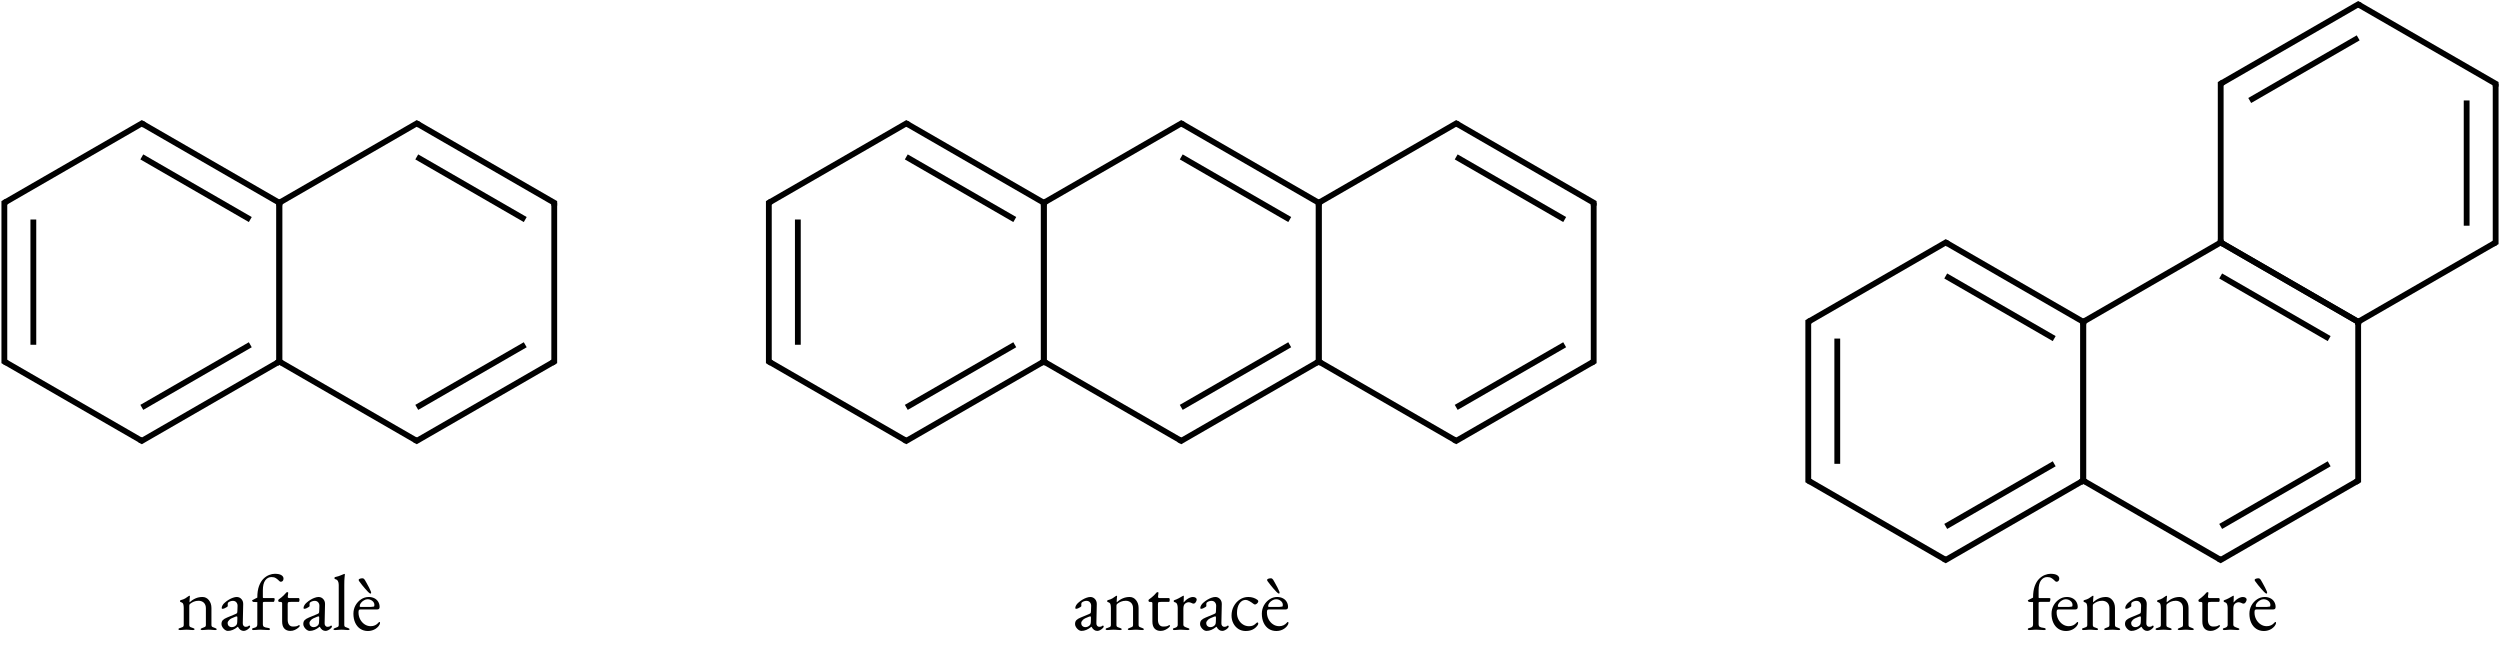<?xml version="1.0" encoding="UTF-8" standalone="no"?>
<svg
   width="858.88pt"
   height="226.74pt"
   viewBox="0 0 858.88 226.74"
   version="1.2"
   id="svg247"
   sodipodi:docname="policiclicos-ca.svg"
   inkscape:version="1.1 (c4e8f9e, 2021-05-24)"
   xmlns:inkscape="http://www.inkscape.org/namespaces/inkscape"
   xmlns:sodipodi="http://sodipodi.sourceforge.net/DTD/sodipodi-0.dtd"
   xmlns:xlink="http://www.w3.org/1999/xlink"
   xmlns="http://www.w3.org/2000/svg"
   xmlns:svg="http://www.w3.org/2000/svg">
  <sodipodi:namedview
     id="namedview249"
     pagecolor="#ffffff"
     bordercolor="#666666"
     borderopacity="1.0"
     inkscape:pageshadow="2"
     inkscape:pageopacity="0.0"
     inkscape:pagecheckerboard="0"
     inkscape:document-units="pt"
     showgrid="false"
     inkscape:zoom="0.23227925"
     inkscape:cx="570.43409"
     inkscape:cy="150.6807"
     inkscape:window-width="781"
     inkscape:window-height="480"
     inkscape:window-x="0"
     inkscape:window-y="25"
     inkscape:window-maximized="0"
     inkscape:current-layer="svg247" />
  <defs
     id="defs50">
    <g
       id="g39">
      <symbol
         overflow="visible"
         id="glyph0-0">
        <path
           style="stroke:none;"
           d="M 1.359 0 L 1.359 -12.891 L 12.266 -12.891 L 12.266 0 Z M 2.719 -1.359 L 10.906 -1.359 L 10.906 -11.531 L 2.719 -11.531 Z M 2.719 -1.359 "
           id="path9" />
      </symbol>
      <symbol
         overflow="visible"
         id="glyph0-1">
        <path
           style="stroke:none;"
           d="M 1.203 0.078 C 1.035 0.078 0.898 0.055 0.797 0.016 C 0.703 -0.023 0.656 -0.102 0.656 -0.219 C 0.656 -0.363 0.707 -0.457 0.812 -0.5 C 0.926 -0.551 1.082 -0.602 1.281 -0.656 C 1.551 -0.727 1.812 -0.828 2.062 -0.953 C 2.32 -1.078 2.453 -1.32 2.453 -1.688 L 2.453 -7.547 C 2.453 -8.035 2.398 -8.453 2.297 -8.797 C 2.203 -9.148 1.914 -9.391 1.438 -9.516 C 1.375 -9.547 1.312 -9.582 1.25 -9.625 C 1.195 -9.676 1.172 -9.758 1.172 -9.875 C 1.172 -10.07 1.254 -10.18 1.422 -10.203 C 2.055 -10.359 2.57 -10.555 2.969 -10.797 C 3.375 -11.035 3.766 -11.301 4.141 -11.594 C 4.191 -11.625 4.238 -11.648 4.281 -11.672 C 4.332 -11.703 4.383 -11.719 4.438 -11.719 C 4.477 -11.719 4.508 -11.695 4.531 -11.656 C 4.562 -11.625 4.578 -11.582 4.578 -11.531 C 4.578 -11.406 4.551 -11.145 4.5 -10.75 C 4.457 -10.363 4.438 -10.039 4.438 -9.781 C 4.438 -9.707 4.441 -9.641 4.453 -9.578 C 4.461 -9.516 4.477 -9.477 4.5 -9.469 C 5.133 -10.062 5.812 -10.508 6.531 -10.812 C 7.25 -11.125 8.035 -11.281 8.891 -11.281 C 9.773 -11.281 10.508 -10.914 11.094 -10.188 C 11.676 -9.469 11.969 -8.57 11.969 -7.5 L 11.969 -1.688 C 11.969 -1.32 12.094 -1.082 12.344 -0.969 C 12.602 -0.852 12.867 -0.75 13.141 -0.656 C 13.285 -0.602 13.426 -0.539 13.562 -0.469 C 13.695 -0.406 13.766 -0.301 13.766 -0.156 C 13.766 -0.051 13.703 0.008 13.578 0.031 C 13.453 0.062 13.332 0.078 13.219 0.078 C 12.852 0.078 12.57 0.062 12.375 0.031 C 12.176 0.008 11.984 -0.004 11.797 -0.016 C 11.617 -0.035 11.367 -0.047 11.047 -0.047 C 10.734 -0.047 10.477 -0.035 10.281 -0.016 C 10.082 -0.004 9.879 0.008 9.672 0.031 C 9.461 0.062 9.176 0.078 8.812 0.078 C 8.719 0.078 8.602 0.062 8.469 0.031 C 8.332 0.008 8.266 -0.051 8.266 -0.156 C 8.266 -0.301 8.332 -0.406 8.469 -0.469 C 8.602 -0.539 8.742 -0.602 8.891 -0.656 C 9.16 -0.75 9.422 -0.852 9.672 -0.969 C 9.93 -1.082 10.062 -1.32 10.062 -1.688 L 10.062 -7.422 C 10.062 -8.211 9.836 -8.832 9.391 -9.281 C 8.941 -9.727 8.348 -9.961 7.609 -9.984 C 6.953 -9.984 6.379 -9.879 5.891 -9.672 C 5.398 -9.461 4.961 -9.203 4.578 -8.891 C 4.504 -8.816 4.445 -8.719 4.406 -8.594 C 4.375 -8.477 4.359 -8.367 4.359 -8.266 L 4.359 -1.688 C 4.359 -1.32 4.484 -1.078 4.734 -0.953 C 4.992 -0.828 5.258 -0.727 5.531 -0.656 C 5.945 -0.539 6.156 -0.395 6.156 -0.219 C 6.156 -0.102 6.109 -0.023 6.016 0.016 C 5.93 0.055 5.797 0.078 5.609 0.078 C 5.254 0.078 4.969 0.062 4.75 0.031 C 4.539 0.008 4.348 -0.004 4.172 -0.016 C 3.992 -0.035 3.738 -0.047 3.406 -0.047 C 3.094 -0.047 2.844 -0.035 2.656 -0.016 C 2.469 -0.004 2.27 0.008 2.062 0.031 C 1.852 0.062 1.566 0.078 1.203 0.078 Z M 1.203 0.078 "
           id="path12" />
      </symbol>
      <symbol
         overflow="visible"
         id="glyph0-2">
        <path
           style="stroke:none;"
           d="M 3.188 0.375 C 2.863 0.375 2.531 0.25 2.188 0 C 1.852 -0.25 1.57 -0.555 1.344 -0.922 C 1.125 -1.285 1.016 -1.633 1.016 -1.969 C 1.016 -2.539 1.164 -2.988 1.469 -3.312 C 1.781 -3.645 2.27 -3.945 2.938 -4.219 L 5.719 -5.375 C 6.082 -5.52 6.297 -5.645 6.359 -5.75 C 6.43 -5.863 6.473 -6.102 6.484 -6.469 L 6.547 -8.203 C 6.566 -8.68 6.43 -9.094 6.141 -9.438 C 5.859 -9.781 5.457 -9.953 4.938 -9.953 C 4.664 -9.953 4.391 -9.906 4.109 -9.812 C 3.836 -9.719 3.613 -9.602 3.438 -9.469 C 3.32 -9.395 3.242 -9.285 3.203 -9.141 C 3.172 -8.992 3.156 -8.836 3.156 -8.672 C 3.156 -8.598 3.16 -8.516 3.172 -8.422 C 3.18 -8.328 3.188 -8.242 3.188 -8.172 C 3.188 -8.086 3.07 -7.969 2.844 -7.812 C 2.625 -7.656 2.367 -7.516 2.078 -7.391 C 1.797 -7.273 1.566 -7.219 1.391 -7.219 C 1.297 -7.219 1.223 -7.238 1.172 -7.281 C 1.117 -7.332 1.094 -7.395 1.094 -7.469 C 1.094 -7.758 1.188 -8.07 1.375 -8.406 C 1.562 -8.75 1.832 -9.066 2.188 -9.359 C 2.602 -9.734 3.055 -10.066 3.547 -10.359 C 4.035 -10.648 4.516 -10.875 4.984 -11.031 C 5.461 -11.195 5.883 -11.281 6.25 -11.281 C 6.895 -11.281 7.43 -11.047 7.859 -10.578 C 8.285 -10.117 8.492 -9.547 8.484 -8.859 L 8.344 -2.312 C 8.32 -1.938 8.406 -1.629 8.594 -1.391 C 8.789 -1.148 9.035 -1.031 9.328 -1.031 C 9.773 -1.031 10.109 -1.133 10.328 -1.344 C 10.422 -1.426 10.492 -1.469 10.547 -1.469 C 10.641 -1.469 10.711 -1.441 10.766 -1.391 C 10.828 -1.336 10.859 -1.266 10.859 -1.172 C 10.859 -0.973 10.754 -0.773 10.547 -0.578 C 10.254 -0.285 9.941 -0.055 9.609 0.109 C 9.273 0.285 8.961 0.375 8.672 0.375 C 7.836 0.375 7.176 -0.094 6.688 -1.031 L 6.594 -1.031 C 6 -0.539 5.426 -0.188 4.875 0.031 C 4.332 0.258 3.77 0.375 3.188 0.375 Z M 4.469 -0.922 C 4.832 -0.922 5.141 -0.977 5.391 -1.094 C 5.648 -1.219 5.879 -1.379 6.078 -1.578 C 6.172 -1.672 6.25 -1.797 6.312 -1.953 C 6.375 -2.109 6.414 -2.359 6.438 -2.703 L 6.484 -4.031 C 6.504 -4.227 6.492 -4.375 6.453 -4.469 C 6.422 -4.562 6.352 -4.609 6.25 -4.609 C 6.207 -4.609 6.141 -4.598 6.047 -4.578 C 5.961 -4.555 5.848 -4.52 5.703 -4.469 C 4.734 -4.125 4.062 -3.766 3.688 -3.391 C 3.32 -3.016 3.141 -2.676 3.141 -2.375 C 3.141 -1.895 3.281 -1.531 3.562 -1.281 C 3.844 -1.039 4.145 -0.922 4.469 -0.922 Z M 4.469 -0.922 "
           id="path15" />
      </symbol>
      <symbol
         overflow="visible"
         id="glyph0-3">
        <path
           style="stroke:none;"
           d="M 1.203 0.078 C 1.016 0.078 0.875 0.055 0.781 0.016 C 0.695 -0.023 0.656 -0.102 0.656 -0.219 C 0.656 -0.363 0.711 -0.461 0.828 -0.516 C 0.953 -0.566 1.102 -0.613 1.281 -0.656 C 1.695 -0.75 1.992 -0.879 2.172 -1.047 C 2.359 -1.223 2.453 -1.492 2.453 -1.859 L 2.453 -9.547 C 2.273 -9.547 2.066 -9.547 1.828 -9.547 C 1.586 -9.555 1.32 -9.57 1.031 -9.594 C 0.977 -9.613 0.898 -9.676 0.797 -9.781 C 0.703 -9.895 0.656 -10 0.656 -10.094 C 0.656 -10.125 0.68 -10.148 0.734 -10.172 C 0.785 -10.203 0.82 -10.227 0.844 -10.25 C 1.176 -10.414 1.457 -10.562 1.688 -10.688 C 1.926 -10.812 2.18 -10.938 2.453 -11.062 C 2.453 -12.645 2.645 -13.961 3.031 -15.016 C 3.426 -16.078 3.93 -16.914 4.547 -17.531 C 5.172 -18.145 5.828 -18.582 6.516 -18.844 C 7.203 -19.113 7.848 -19.25 8.453 -19.25 C 9.473 -19.25 10.227 -19.094 10.719 -18.781 C 11.207 -18.477 11.453 -18.086 11.453 -17.609 C 11.453 -17.242 11.359 -16.969 11.172 -16.781 C 10.992 -16.602 10.781 -16.516 10.531 -16.516 C 10.363 -16.516 10.211 -16.578 10.078 -16.703 C 9.941 -16.836 9.781 -16.988 9.594 -17.156 C 9.363 -17.383 9.07 -17.602 8.719 -17.812 C 8.375 -18.02 7.906 -18.125 7.312 -18.125 C 6.457 -18.125 5.75 -17.75 5.188 -17 C 4.633 -16.258 4.359 -15.117 4.359 -13.578 L 4.359 -11.172 C 4.359 -11.066 4.391 -10.992 4.453 -10.953 C 4.516 -10.922 4.582 -10.906 4.656 -10.906 L 8.078 -10.906 C 8.16 -10.906 8.238 -10.879 8.312 -10.828 C 8.383 -10.773 8.422 -10.703 8.422 -10.609 C 8.422 -10.484 8.406 -10.348 8.375 -10.203 C 8.352 -10.055 8.316 -9.926 8.266 -9.812 C 8.203 -9.664 8.117 -9.594 8.016 -9.594 L 4.875 -9.594 C 4.656 -9.594 4.516 -9.562 4.453 -9.5 C 4.391 -9.438 4.359 -9.352 4.359 -9.25 L 4.359 -1.859 C 4.359 -1.492 4.477 -1.223 4.719 -1.047 C 4.957 -0.879 5.438 -0.75 6.156 -0.656 C 6.582 -0.602 6.797 -0.457 6.797 -0.219 C 6.797 -0.102 6.75 -0.023 6.656 0.016 C 6.562 0.055 6.426 0.078 6.25 0.078 C 5.695 0.078 5.211 0.055 4.797 0.016 C 4.379 -0.023 3.938 -0.047 3.469 -0.047 C 3.156 -0.047 2.898 -0.035 2.703 -0.016 C 2.504 -0.004 2.297 0.008 2.078 0.031 C 1.859 0.062 1.566 0.078 1.203 0.078 Z M 1.203 0.078 "
           id="path18" />
      </symbol>
      <symbol
         overflow="visible"
         id="glyph0-4">
        <path
           style="stroke:none;"
           d="M 5.156 0.375 C 4.258 0.375 3.562 0.102 3.062 -0.438 C 2.562 -0.977 2.312 -1.785 2.312 -2.859 L 2.312 -9.188 C 2.312 -9.332 2.254 -9.438 2.141 -9.5 C 2.035 -9.562 1.801 -9.594 1.438 -9.594 L 1.281 -9.594 C 1.188 -9.594 1.109 -9.648 1.047 -9.766 C 0.984 -9.891 0.953 -10.016 0.953 -10.141 C 0.953 -10.18 0.977 -10.238 1.031 -10.312 C 1.094 -10.383 1.129 -10.426 1.141 -10.438 C 1.504 -10.695 1.836 -10.953 2.141 -11.203 C 2.441 -11.461 2.711 -11.711 2.953 -11.953 C 3.203 -12.203 3.41 -12.426 3.578 -12.625 C 3.66 -12.719 3.734 -12.797 3.797 -12.859 C 3.867 -12.922 3.945 -12.953 4.031 -12.953 C 4.125 -12.953 4.211 -12.93 4.297 -12.891 C 4.379 -12.859 4.41 -12.781 4.391 -12.656 L 4.25 -11.422 C 4.227 -11.223 4.27 -11.086 4.375 -11.016 C 4.488 -10.941 4.664 -10.906 4.906 -10.906 L 8.016 -10.906 C 8.086 -10.906 8.148 -10.844 8.203 -10.719 C 8.254 -10.602 8.281 -10.469 8.281 -10.312 C 8.281 -10.145 8.254 -9.984 8.203 -9.828 C 8.148 -9.672 8.086 -9.594 8.016 -9.594 L 5.312 -9.594 C 4.863 -9.594 4.566 -9.555 4.422 -9.484 C 4.285 -9.41 4.219 -9.191 4.219 -8.828 L 4.219 -3.469 C 4.219 -2.738 4.375 -2.164 4.688 -1.75 C 5 -1.332 5.445 -1.125 6.031 -1.125 C 6.551 -1.125 6.957 -1.16 7.25 -1.234 C 7.539 -1.316 7.805 -1.441 8.047 -1.609 C 8.078 -1.641 8.113 -1.656 8.156 -1.656 C 8.227 -1.656 8.273 -1.613 8.297 -1.531 C 8.328 -1.457 8.344 -1.375 8.344 -1.281 C 8.344 -1.188 8.191 -1.004 7.891 -0.734 C 7.586 -0.461 7.195 -0.211 6.719 0.016 C 6.238 0.254 5.719 0.375 5.156 0.375 Z M 5.156 0.375 "
           id="path21" />
      </symbol>
      <symbol
         overflow="visible"
         id="glyph0-5">
        <path
           style="stroke:none;"
           d="M 1.062 0.078 C 0.969 0.078 0.852 0.062 0.719 0.031 C 0.582 0.008 0.516 -0.051 0.516 -0.156 C 0.516 -0.301 0.582 -0.406 0.719 -0.469 C 0.852 -0.539 0.992 -0.602 1.141 -0.656 C 1.41 -0.75 1.672 -0.852 1.922 -0.969 C 2.18 -1.082 2.312 -1.32 2.312 -1.688 L 2.312 -15.438 C 2.312 -15.957 2.219 -16.395 2.031 -16.75 C 1.844 -17.102 1.52 -17.328 1.062 -17.422 C 0.914 -17.461 0.844 -17.582 0.844 -17.781 C 0.844 -17.957 0.906 -18.066 1.031 -18.109 C 1.508 -18.211 1.922 -18.32 2.266 -18.438 C 2.609 -18.562 2.93 -18.688 3.234 -18.812 C 3.535 -18.938 3.828 -19.055 4.109 -19.172 C 4.18 -19.203 4.238 -19.219 4.281 -19.219 C 4.312 -19.219 4.344 -19.191 4.375 -19.141 C 4.406 -19.098 4.422 -19.062 4.422 -19.031 C 4.422 -18.863 4.383 -18.508 4.312 -17.969 C 4.25 -17.438 4.219 -16.555 4.219 -15.328 L 4.219 -1.688 C 4.219 -1.32 4.344 -1.082 4.594 -0.969 C 4.852 -0.852 5.125 -0.75 5.406 -0.656 C 5.539 -0.602 5.676 -0.539 5.812 -0.469 C 5.957 -0.406 6.031 -0.301 6.031 -0.156 C 6.031 -0.051 5.957 0.008 5.812 0.031 C 5.676 0.062 5.566 0.078 5.484 0.078 C 5.141 0.078 4.859 0.062 4.641 0.031 C 4.43 0.008 4.234 -0.004 4.047 -0.016 C 3.859 -0.035 3.598 -0.047 3.266 -0.047 C 2.961 -0.047 2.707 -0.035 2.5 -0.016 C 2.301 -0.004 2.102 0.008 1.906 0.031 C 1.707 0.062 1.426 0.078 1.062 0.078 Z M 1.062 0.078 "
           id="path24" />
      </symbol>
      <symbol
         overflow="visible"
         id="glyph0-6">
        <path
           style="stroke:none;"
           d="M 5.812 0.406 C 4.812 0.406 3.938 0.16 3.188 -0.328 C 2.445 -0.816 1.863 -1.508 1.438 -2.406 C 1.02 -3.312 0.812 -4.352 0.812 -5.531 C 0.812 -6.582 1.051 -7.539 1.531 -8.406 C 2.02 -9.27 2.66 -9.961 3.453 -10.484 C 4.254 -11.016 5.129 -11.281 6.078 -11.281 C 6.805 -11.281 7.453 -11.133 8.016 -10.844 C 8.578 -10.562 9.016 -10.16 9.328 -9.641 C 9.648 -9.117 9.812 -8.523 9.812 -7.859 C 9.812 -7.285 9.539 -7 9 -7 L 3.25 -7 C 2.988 -7 2.805 -6.93 2.703 -6.797 C 2.609 -6.66 2.562 -6.395 2.562 -6 C 2.562 -5.125 2.75 -4.328 3.125 -3.609 C 3.508 -2.891 4.02 -2.316 4.656 -1.891 C 5.289 -1.461 5.992 -1.25 6.766 -1.25 C 7.305 -1.25 7.801 -1.352 8.25 -1.562 C 8.695 -1.77 9.094 -2.078 9.438 -2.484 C 9.508 -2.578 9.562 -2.633 9.594 -2.656 C 9.633 -2.688 9.68 -2.703 9.734 -2.703 C 9.879 -2.703 9.953 -2.609 9.953 -2.422 C 9.953 -2.078 9.789 -1.695 9.469 -1.281 C 9.188 -0.938 8.852 -0.633 8.469 -0.375 C 8.094 -0.125 7.676 0.066 7.219 0.203 C 6.77 0.336 6.301 0.406 5.812 0.406 Z M 3.297 -7.859 L 5.781 -7.859 C 6.219 -7.859 6.586 -7.863 6.891 -7.875 C 7.203 -7.895 7.504 -7.93 7.797 -7.984 C 7.891 -8.004 7.945 -8.062 7.969 -8.156 C 8 -8.258 8.016 -8.406 8.016 -8.594 C 8.016 -9.113 7.781 -9.562 7.312 -9.938 C 6.852 -10.312 6.305 -10.5 5.672 -10.5 C 5.254 -10.5 4.836 -10.375 4.422 -10.125 C 4.004 -9.883 3.656 -9.582 3.375 -9.219 C 3.102 -8.852 2.969 -8.488 2.969 -8.125 C 2.969 -7.945 3.078 -7.859 3.297 -7.859 Z M 6.688 -12.453 C 6.832 -12.453 6.906 -12.535 6.906 -12.703 C 6.906 -12.754 6.895 -12.82 6.875 -12.906 C 6.863 -12.988 6.836 -13.086 6.797 -13.203 C 6.672 -13.547 6.469 -13.984 6.188 -14.516 C 5.906 -15.055 5.625 -15.578 5.344 -16.078 C 5.062 -16.586 4.848 -16.961 4.703 -17.203 C 4.609 -17.348 4.492 -17.469 4.359 -17.562 C 4.223 -17.656 4.094 -17.703 3.969 -17.703 C 3.613 -17.703 3.301 -17.656 3.031 -17.562 C 2.758 -17.469 2.625 -17.32 2.625 -17.125 C 2.625 -17.008 2.645 -16.914 2.688 -16.844 C 2.738 -16.77 2.812 -16.672 2.906 -16.547 C 3.125 -16.242 3.414 -15.859 3.781 -15.391 C 4.156 -14.93 4.531 -14.484 4.906 -14.047 C 5.289 -13.609 5.602 -13.27 5.844 -13.031 C 6.227 -12.645 6.508 -12.453 6.688 -12.453 Z M 6.688 -12.453 "
           id="path27" />
      </symbol>
      <symbol
         overflow="visible"
         id="glyph0-7">
        <path
           style="stroke:none;"
           d="M 1.344 0.078 C 1.156 0.078 1.016 0.055 0.922 0.016 C 0.836 -0.023 0.797 -0.102 0.797 -0.219 C 0.797 -0.363 0.848 -0.457 0.953 -0.5 C 1.066 -0.551 1.223 -0.602 1.422 -0.656 C 1.766 -0.75 2.02 -0.879 2.188 -1.047 C 2.363 -1.223 2.453 -1.438 2.453 -1.688 L 2.453 -7.547 C 2.453 -8.035 2.379 -8.461 2.234 -8.828 C 2.086 -9.191 1.789 -9.422 1.344 -9.516 C 1.27 -9.535 1.203 -9.582 1.141 -9.656 C 1.086 -9.727 1.062 -9.801 1.062 -9.875 C 1.062 -10.051 1.145 -10.16 1.312 -10.203 C 1.781 -10.348 2.273 -10.562 2.797 -10.844 C 3.316 -11.125 3.723 -11.352 4.016 -11.531 C 4.117 -11.602 4.203 -11.648 4.266 -11.672 C 4.328 -11.703 4.379 -11.719 4.422 -11.719 C 4.504 -11.719 4.547 -11.656 4.547 -11.531 C 4.547 -11.477 4.539 -11.344 4.531 -11.125 C 4.531 -10.906 4.523 -10.648 4.516 -10.359 C 4.504 -10.066 4.488 -9.773 4.469 -9.484 C 4.469 -9.453 4.488 -9.438 4.531 -9.438 C 4.82 -9.801 5.145 -10.117 5.5 -10.391 C 5.852 -10.66 6.211 -10.875 6.578 -11.031 C 6.953 -11.195 7.312 -11.281 7.656 -11.281 C 8.039 -11.281 8.352 -11.195 8.594 -11.031 C 8.844 -10.875 8.969 -10.672 8.969 -10.422 C 8.969 -10.234 8.914 -10.031 8.812 -9.812 C 8.719 -9.594 8.586 -9.398 8.422 -9.234 C 8.254 -9.078 8.082 -9 7.906 -9 C 7.801 -9 7.68 -9.02 7.547 -9.062 C 7.422 -9.113 7.285 -9.176 7.141 -9.25 C 6.992 -9.301 6.848 -9.352 6.703 -9.406 C 6.555 -9.457 6.41 -9.484 6.266 -9.484 C 5.828 -9.484 5.406 -9.328 5 -9.016 C 4.594 -8.711 4.391 -8.109 4.391 -7.203 L 4.391 -1.688 C 4.391 -1.457 4.516 -1.266 4.766 -1.109 C 5.023 -0.953 5.379 -0.801 5.828 -0.656 C 6.035 -0.602 6.191 -0.547 6.297 -0.484 C 6.41 -0.43 6.469 -0.344 6.469 -0.219 C 6.469 -0.02 6.285 0.078 5.922 0.078 C 5.367 0.078 4.953 0.055 4.672 0.016 C 4.391 -0.023 4.016 -0.047 3.547 -0.047 C 3.234 -0.047 2.984 -0.035 2.797 -0.016 C 2.609 -0.004 2.406 0.008 2.188 0.031 C 1.977 0.062 1.695 0.078 1.344 0.078 Z M 1.344 0.078 "
           id="path30" />
      </symbol>
      <symbol
         overflow="visible"
         id="glyph0-8">
        <path
           style="stroke:none;"
           d="M 5.812 0.406 C 4.895 0.406 4.066 0.176 3.328 -0.281 C 2.598 -0.75 2.02 -1.383 1.594 -2.188 C 1.164 -3 0.953 -3.906 0.953 -4.906 C 0.953 -6.094 1.211 -7.164 1.734 -8.125 C 2.254 -9.082 2.945 -9.848 3.812 -10.422 C 4.688 -10.992 5.648 -11.281 6.703 -11.281 C 7.891 -11.281 8.926 -10.961 9.812 -10.328 C 10.031 -10.172 10.141 -10 10.141 -9.812 C 10.141 -9.664 10.078 -9.5 9.953 -9.312 C 9.828 -9.133 9.672 -8.988 9.484 -8.875 C 9.305 -8.758 9.133 -8.703 8.969 -8.703 C 8.875 -8.703 8.781 -8.734 8.688 -8.797 C 8.602 -8.859 8.504 -8.926 8.391 -9 C 7.992 -9.312 7.551 -9.602 7.062 -9.875 C 6.57 -10.145 6.16 -10.281 5.828 -10.281 C 4.941 -10.281 4.219 -9.863 3.656 -9.031 C 3.102 -8.207 2.828 -7.125 2.828 -5.781 C 2.828 -4.926 3.016 -4.148 3.391 -3.453 C 3.766 -2.766 4.266 -2.223 4.891 -1.828 C 5.516 -1.43 6.211 -1.234 6.984 -1.234 C 7.504 -1.234 7.957 -1.316 8.344 -1.484 C 8.727 -1.66 9.133 -1.969 9.562 -2.406 C 9.602 -2.438 9.648 -2.461 9.703 -2.484 C 9.754 -2.516 9.801 -2.531 9.844 -2.531 C 10.039 -2.531 10.141 -2.406 10.141 -2.156 C 10.141 -2.039 10.109 -1.914 10.047 -1.781 C 9.984 -1.645 9.879 -1.488 9.734 -1.312 C 9.441 -0.945 9.094 -0.629 8.688 -0.359 C 8.289 -0.098 7.852 0.094 7.375 0.219 C 6.895 0.344 6.375 0.406 5.812 0.406 Z M 5.812 0.406 "
           id="path33" />
      </symbol>
      <symbol
         overflow="visible"
         id="glyph0-9">
        <path
           style="stroke:none;"
           d="M 5.812 0.406 C 4.812 0.406 3.938 0.16 3.188 -0.328 C 2.445 -0.816 1.863 -1.508 1.438 -2.406 C 1.02 -3.312 0.812 -4.352 0.812 -5.531 C 0.812 -6.582 1.051 -7.539 1.531 -8.406 C 2.02 -9.27 2.66 -9.961 3.453 -10.484 C 4.254 -11.016 5.129 -11.281 6.078 -11.281 C 6.805 -11.281 7.453 -11.133 8.016 -10.844 C 8.578 -10.562 9.016 -10.16 9.328 -9.641 C 9.648 -9.117 9.812 -8.523 9.812 -7.859 C 9.812 -7.285 9.539 -7 9 -7 L 3.25 -7 C 2.988 -7 2.805 -6.93 2.703 -6.797 C 2.609 -6.66 2.562 -6.395 2.562 -6 C 2.562 -5.125 2.75 -4.328 3.125 -3.609 C 3.508 -2.891 4.02 -2.316 4.656 -1.891 C 5.289 -1.461 5.992 -1.25 6.766 -1.25 C 7.305 -1.25 7.801 -1.352 8.25 -1.562 C 8.695 -1.77 9.094 -2.078 9.438 -2.484 C 9.508 -2.578 9.562 -2.633 9.594 -2.656 C 9.633 -2.688 9.68 -2.703 9.734 -2.703 C 9.879 -2.703 9.953 -2.609 9.953 -2.422 C 9.953 -2.078 9.789 -1.695 9.469 -1.281 C 9.188 -0.938 8.852 -0.633 8.469 -0.375 C 8.094 -0.125 7.676 0.066 7.219 0.203 C 6.77 0.336 6.301 0.406 5.812 0.406 Z M 3.297 -7.859 L 5.781 -7.859 C 6.219 -7.859 6.586 -7.863 6.891 -7.875 C 7.203 -7.895 7.504 -7.93 7.797 -7.984 C 7.891 -8.004 7.945 -8.062 7.969 -8.156 C 8 -8.258 8.016 -8.406 8.016 -8.594 C 8.016 -9.113 7.781 -9.562 7.312 -9.938 C 6.852 -10.312 6.305 -10.5 5.672 -10.5 C 5.254 -10.5 4.836 -10.375 4.422 -10.125 C 4.004 -9.883 3.656 -9.582 3.375 -9.219 C 3.102 -8.852 2.969 -8.488 2.969 -8.125 C 2.969 -7.945 3.078 -7.859 3.297 -7.859 Z M 3.297 -7.859 "
           id="path36" />
      </symbol>
    </g>
    <clipPath
       id="clip1">
      <path
         d="M 781 55 L 858.879 55 L 858.879 140 L 781 140 Z M 781 55 "
         id="path41" />
    </clipPath>
    <clipPath
       id="clip2">
      <path
         d="M 828 0 L 858.879 0 L 858.879 112 L 828 112 Z M 828 0 "
         id="path44" />
    </clipPath>
    <clipPath
       id="clip3">
      <path
         d="M 781 0 L 858.879 0 L 858.879 58 L 781 58 Z M 781 0 "
         id="path47" />
    </clipPath>
  </defs>
  <g
     id="surface5023">
    <path
       style="fill:none;stroke-width:1.993;stroke-linecap:butt;stroke-linejoin:miter;stroke:rgb(0%,0%,0%);stroke-opacity:1;stroke-miterlimit:10;"
       d="M 0 -0.001 L 47.231 -27.267 "
       transform="matrix(1,0,0,-1,1.496,124.198)"
       id="path52" />
    <path
       style="fill:none;stroke-width:1.993;stroke-linecap:butt;stroke-linejoin:miter;stroke:rgb(0%,0%,0%);stroke-opacity:1;stroke-miterlimit:10;"
       d="M 46.367 -26.771 L 47.231 -27.267 L 94.461 -0.001 "
       transform="matrix(1,0,0,-1,1.496,124.198)"
       id="path54" />
    <path
       style="fill:none;stroke-width:1.993;stroke-linecap:butt;stroke-linejoin:miter;stroke:rgb(0%,0%,0%);stroke-opacity:1;stroke-miterlimit:10;"
       d="M 47.223 -15.755 L 84.492 5.761 "
       transform="matrix(1,0,0,-1,1.496,124.198)"
       id="path56" />
    <path
       style="fill:none;stroke-width:1.993;stroke-linecap:butt;stroke-linejoin:miter;stroke:rgb(0%,0%,0%);stroke-opacity:1;stroke-miterlimit:10;"
       d="M 93.598 -0.497 L 94.461 -0.001 L 141.688 -27.267 "
       transform="matrix(1,0,0,-1,1.496,124.198)"
       id="path58" />
    <path
       style="fill:none;stroke-width:1.993;stroke-linecap:butt;stroke-linejoin:miter;stroke:rgb(0%,0%,0%);stroke-opacity:1;stroke-miterlimit:10;"
       d="M 140.828 -26.771 L 141.688 -27.267 L 188.918 -0.001 "
       transform="matrix(1,0,0,-1,1.496,124.198)"
       id="path60" />
    <path
       style="fill:none;stroke-width:1.993;stroke-linecap:butt;stroke-linejoin:miter;stroke:rgb(0%,0%,0%);stroke-opacity:1;stroke-miterlimit:10;"
       d="M 141.684 -15.755 L 178.949 5.761 "
       transform="matrix(1,0,0,-1,1.496,124.198)"
       id="path62" />
    <path
       style="fill:none;stroke-width:1.993;stroke-linecap:butt;stroke-linejoin:miter;stroke:rgb(0%,0%,0%);stroke-opacity:1;stroke-miterlimit:10;"
       d="M 188.055 -0.497 L 188.918 -0.001 L 188.918 54.538 "
       transform="matrix(1,0,0,-1,1.496,124.198)"
       id="path64" />
    <path
       style="fill:none;stroke-width:1.993;stroke-linecap:butt;stroke-linejoin:miter;stroke:rgb(0%,0%,0%);stroke-opacity:1;stroke-miterlimit:10;"
       d="M 188.918 53.542 L 188.918 54.538 L 141.688 81.803 "
       transform="matrix(1,0,0,-1,1.496,124.198)"
       id="path66" />
    <path
       style="fill:none;stroke-width:1.993;stroke-linecap:butt;stroke-linejoin:miter;stroke:rgb(0%,0%,0%);stroke-opacity:1;stroke-miterlimit:10;"
       d="M 178.949 48.772 L 141.684 70.292 "
       transform="matrix(1,0,0,-1,1.496,124.198)"
       id="path68" />
    <path
       style="fill:none;stroke-width:1.993;stroke-linecap:butt;stroke-linejoin:miter;stroke:rgb(0%,0%,0%);stroke-opacity:1;stroke-miterlimit:10;"
       d="M 142.551 81.307 L 141.688 81.803 L 94.461 54.538 "
       transform="matrix(1,0,0,-1,1.496,124.198)"
       id="path70" />
    <path
       style="fill:none;stroke-width:1.993;stroke-linecap:butt;stroke-linejoin:miter;stroke:rgb(0%,0%,0%);stroke-opacity:1;stroke-miterlimit:10;"
       d="M 95.324 55.034 L 94.461 54.538 L 94.461 -0.001 L 95.324 -0.497 "
       transform="matrix(1,0,0,-1,1.496,124.198)"
       id="path72" />
    <path
       style="fill:none;stroke-width:1.993;stroke-linecap:butt;stroke-linejoin:miter;stroke:rgb(0%,0%,0%);stroke-opacity:1;stroke-miterlimit:10;"
       d="M 93.598 -0.497 L 94.461 -0.001 L 94.461 54.538 "
       transform="matrix(1,0,0,-1,1.496,124.198)"
       id="path74" />
    <path
       style="fill:none;stroke-width:1.993;stroke-linecap:butt;stroke-linejoin:miter;stroke:rgb(0%,0%,0%);stroke-opacity:1;stroke-miterlimit:10;"
       d="M 94.461 53.542 L 94.461 54.538 L 47.231 81.803 "
       transform="matrix(1,0,0,-1,1.496,124.198)"
       id="path76" />
    <path
       style="fill:none;stroke-width:1.993;stroke-linecap:butt;stroke-linejoin:miter;stroke:rgb(0%,0%,0%);stroke-opacity:1;stroke-miterlimit:10;"
       d="M 84.492 48.772 L 47.223 70.292 "
       transform="matrix(1,0,0,-1,1.496,124.198)"
       id="path78" />
    <path
       style="fill:none;stroke-width:1.993;stroke-linecap:butt;stroke-linejoin:miter;stroke:rgb(0%,0%,0%);stroke-opacity:1;stroke-miterlimit:10;"
       d="M 48.094 81.307 L 47.231 81.803 L 0 54.538 "
       transform="matrix(1,0,0,-1,1.496,124.198)"
       id="path80" />
    <path
       style="fill:none;stroke-width:1.993;stroke-linecap:butt;stroke-linejoin:miter;stroke:rgb(0%,0%,0%);stroke-opacity:1;stroke-miterlimit:10;"
       d="M 0.863 55.034 L 0 54.538 L 0 -0.001 L 0.863 -0.497 "
       transform="matrix(1,0,0,-1,1.496,124.198)"
       id="path82" />
    <path
       style="fill:none;stroke-width:1.993;stroke-linecap:butt;stroke-linejoin:miter;stroke:rgb(0%,0%,0%);stroke-opacity:1;stroke-miterlimit:10;"
       d="M 9.961 48.784 L 9.961 5.753 "
       transform="matrix(1,0,0,-1,1.496,124.198)"
       id="path84" />
    <path
       style="fill:none;stroke-width:1.993;stroke-linecap:butt;stroke-linejoin:miter;stroke:rgb(0%,0%,0%);stroke-opacity:1;stroke-miterlimit:10;"
       d="M -0 -0.001 L 47.23 -27.267 "
       transform="matrix(1,0,0,-1,264.137,124.198)"
       id="path86" />
    <path
       style="fill:none;stroke-width:1.993;stroke-linecap:butt;stroke-linejoin:miter;stroke:rgb(0%,0%,0%);stroke-opacity:1;stroke-miterlimit:10;"
       d="M 46.367 -26.771 L 47.23 -27.267 L 94.461 -0.001 "
       transform="matrix(1,0,0,-1,264.137,124.198)"
       id="path88" />
    <path
       style="fill:none;stroke-width:1.993;stroke-linecap:butt;stroke-linejoin:miter;stroke:rgb(0%,0%,0%);stroke-opacity:1;stroke-miterlimit:10;"
       d="M 47.222 -15.755 L 84.492 5.761 "
       transform="matrix(1,0,0,-1,264.137,124.198)"
       id="path90" />
    <path
       style="fill:none;stroke-width:1.993;stroke-linecap:butt;stroke-linejoin:miter;stroke:rgb(0%,0%,0%);stroke-opacity:1;stroke-miterlimit:10;"
       d="M 93.597 -0.497 L 94.461 -0.001 L 141.691 -27.267 "
       transform="matrix(1,0,0,-1,264.137,124.198)"
       id="path92" />
    <path
       style="fill:none;stroke-width:1.993;stroke-linecap:butt;stroke-linejoin:miter;stroke:rgb(0%,0%,0%);stroke-opacity:1;stroke-miterlimit:10;"
       d="M 140.828 -26.771 L 141.691 -27.267 L 188.918 -0.001 "
       transform="matrix(1,0,0,-1,264.137,124.198)"
       id="path94" />
    <path
       style="fill:none;stroke-width:1.993;stroke-linecap:butt;stroke-linejoin:miter;stroke:rgb(0%,0%,0%);stroke-opacity:1;stroke-miterlimit:10;"
       d="M 141.683 -15.755 L 178.953 5.761 "
       transform="matrix(1,0,0,-1,264.137,124.198)"
       id="path96" />
    <path
       style="fill:none;stroke-width:1.993;stroke-linecap:butt;stroke-linejoin:miter;stroke:rgb(0%,0%,0%);stroke-opacity:1;stroke-miterlimit:10;"
       d="M 188.058 -0.497 L 188.918 -0.001 L 236.148 -27.267 "
       transform="matrix(1,0,0,-1,264.137,124.198)"
       id="path98" />
    <path
       style="fill:none;stroke-width:1.993;stroke-linecap:butt;stroke-linejoin:miter;stroke:rgb(0%,0%,0%);stroke-opacity:1;stroke-miterlimit:10;"
       d="M 235.285 -26.771 L 236.148 -27.267 L 283.379 -0.001 "
       transform="matrix(1,0,0,-1,264.137,124.198)"
       id="path100" />
    <path
       style="fill:none;stroke-width:1.993;stroke-linecap:butt;stroke-linejoin:miter;stroke:rgb(0%,0%,0%);stroke-opacity:1;stroke-miterlimit:10;"
       d="M 236.144 -15.755 L 273.41 5.761 "
       transform="matrix(1,0,0,-1,264.137,124.198)"
       id="path102" />
    <path
       style="fill:none;stroke-width:1.993;stroke-linecap:butt;stroke-linejoin:miter;stroke:rgb(0%,0%,0%);stroke-opacity:1;stroke-miterlimit:10;"
       d="M 282.515 -0.497 L 283.379 -0.001 L 283.379 54.538 "
       transform="matrix(1,0,0,-1,264.137,124.198)"
       id="path104" />
    <path
       style="fill:none;stroke-width:1.993;stroke-linecap:butt;stroke-linejoin:miter;stroke:rgb(0%,0%,0%);stroke-opacity:1;stroke-miterlimit:10;"
       d="M 283.379 53.542 L 283.379 54.538 L 236.148 81.803 "
       transform="matrix(1,0,0,-1,264.137,124.198)"
       id="path106" />
    <path
       style="fill:none;stroke-width:1.993;stroke-linecap:butt;stroke-linejoin:miter;stroke:rgb(0%,0%,0%);stroke-opacity:1;stroke-miterlimit:10;"
       d="M 273.41 48.772 L 236.144 70.292 "
       transform="matrix(1,0,0,-1,264.137,124.198)"
       id="path108" />
    <path
       style="fill:none;stroke-width:1.993;stroke-linecap:butt;stroke-linejoin:miter;stroke:rgb(0%,0%,0%);stroke-opacity:1;stroke-miterlimit:10;"
       d="M 237.011 81.307 L 236.148 81.803 L 188.918 54.538 "
       transform="matrix(1,0,0,-1,264.137,124.198)"
       id="path110" />
    <path
       style="fill:none;stroke-width:1.993;stroke-linecap:butt;stroke-linejoin:miter;stroke:rgb(0%,0%,0%);stroke-opacity:1;stroke-miterlimit:10;"
       d="M 189.781 55.034 L 188.918 54.538 L 188.918 -0.001 L 189.781 -0.497 "
       transform="matrix(1,0,0,-1,264.137,124.198)"
       id="path112" />
    <path
       style="fill:none;stroke-width:1.993;stroke-linecap:butt;stroke-linejoin:miter;stroke:rgb(0%,0%,0%);stroke-opacity:1;stroke-miterlimit:10;"
       d="M 188.058 -0.497 L 188.918 -0.001 L 188.918 54.538 "
       transform="matrix(1,0,0,-1,264.137,124.198)"
       id="path114" />
    <path
       style="fill:none;stroke-width:1.993;stroke-linecap:butt;stroke-linejoin:miter;stroke:rgb(0%,0%,0%);stroke-opacity:1;stroke-miterlimit:10;"
       d="M 188.918 53.542 L 188.918 54.538 L 141.691 81.803 "
       transform="matrix(1,0,0,-1,264.137,124.198)"
       id="path116" />
    <path
       style="fill:none;stroke-width:1.993;stroke-linecap:butt;stroke-linejoin:miter;stroke:rgb(0%,0%,0%);stroke-opacity:1;stroke-miterlimit:10;"
       d="M 178.953 48.772 L 141.683 70.292 "
       transform="matrix(1,0,0,-1,264.137,124.198)"
       id="path118" />
    <path
       style="fill:none;stroke-width:1.993;stroke-linecap:butt;stroke-linejoin:miter;stroke:rgb(0%,0%,0%);stroke-opacity:1;stroke-miterlimit:10;"
       d="M 142.55 81.307 L 141.691 81.803 L 94.461 54.538 "
       transform="matrix(1,0,0,-1,264.137,124.198)"
       id="path120" />
    <path
       style="fill:none;stroke-width:1.993;stroke-linecap:butt;stroke-linejoin:miter;stroke:rgb(0%,0%,0%);stroke-opacity:1;stroke-miterlimit:10;"
       d="M 95.324 55.034 L 94.461 54.538 L 94.461 -0.001 L 95.324 -0.497 "
       transform="matrix(1,0,0,-1,264.137,124.198)"
       id="path122" />
    <path
       style="fill:none;stroke-width:1.993;stroke-linecap:butt;stroke-linejoin:miter;stroke:rgb(0%,0%,0%);stroke-opacity:1;stroke-miterlimit:10;"
       d="M 93.597 -0.497 L 94.461 -0.001 L 94.461 54.538 "
       transform="matrix(1,0,0,-1,264.137,124.198)"
       id="path124" />
    <path
       style="fill:none;stroke-width:1.993;stroke-linecap:butt;stroke-linejoin:miter;stroke:rgb(0%,0%,0%);stroke-opacity:1;stroke-miterlimit:10;"
       d="M 94.461 53.542 L 94.461 54.538 L 47.23 81.803 "
       transform="matrix(1,0,0,-1,264.137,124.198)"
       id="path126" />
    <path
       style="fill:none;stroke-width:1.993;stroke-linecap:butt;stroke-linejoin:miter;stroke:rgb(0%,0%,0%);stroke-opacity:1;stroke-miterlimit:10;"
       d="M 84.492 48.772 L 47.222 70.292 "
       transform="matrix(1,0,0,-1,264.137,124.198)"
       id="path128" />
    <path
       style="fill:none;stroke-width:1.993;stroke-linecap:butt;stroke-linejoin:miter;stroke:rgb(0%,0%,0%);stroke-opacity:1;stroke-miterlimit:10;"
       d="M 48.093 81.307 L 47.23 81.803 L -0 54.538 "
       transform="matrix(1,0,0,-1,264.137,124.198)"
       id="path130" />
    <path
       style="fill:none;stroke-width:1.993;stroke-linecap:butt;stroke-linejoin:miter;stroke:rgb(0%,0%,0%);stroke-opacity:1;stroke-miterlimit:10;"
       d="M 0.863 55.034 L -0 54.538 L -0 -0.001 L 0.863 -0.497 "
       transform="matrix(1,0,0,-1,264.137,124.198)"
       id="path132" />
    <path
       style="fill:none;stroke-width:1.993;stroke-linecap:butt;stroke-linejoin:miter;stroke:rgb(0%,0%,0%);stroke-opacity:1;stroke-miterlimit:10;"
       d="M 9.965 48.784 L 9.965 5.753 "
       transform="matrix(1,0,0,-1,264.137,124.198)"
       id="path134" />
    <path
       style="fill:none;stroke-width:1.993;stroke-linecap:butt;stroke-linejoin:miter;stroke:rgb(0%,0%,0%);stroke-opacity:1;stroke-miterlimit:10;"
       d="M -0.002 -0.002 L 47.229 -27.267 "
       transform="matrix(1,0,0,-1,621.236,165.1)"
       id="path136" />
    <path
       style="fill:none;stroke-width:1.993;stroke-linecap:butt;stroke-linejoin:miter;stroke:rgb(0%,0%,0%);stroke-opacity:1;stroke-miterlimit:10;"
       d="M 46.366 -26.771 L 47.229 -27.267 L 94.459 -0.002 "
       transform="matrix(1,0,0,-1,621.236,165.1)"
       id="path138" />
    <path
       style="fill:none;stroke-width:1.993;stroke-linecap:butt;stroke-linejoin:miter;stroke:rgb(0%,0%,0%);stroke-opacity:1;stroke-miterlimit:10;"
       d="M 47.225 -15.755 L 84.491 5.764 "
       transform="matrix(1,0,0,-1,621.236,165.1)"
       id="path140" />
    <path
       style="fill:none;stroke-width:1.993;stroke-linecap:butt;stroke-linejoin:miter;stroke:rgb(0%,0%,0%);stroke-opacity:1;stroke-miterlimit:10;"
       d="M 93.596 -0.498 L 94.459 -0.002 L 141.69 -27.267 "
       transform="matrix(1,0,0,-1,621.236,165.1)"
       id="path142" />
    <path
       style="fill:none;stroke-width:1.993;stroke-linecap:butt;stroke-linejoin:miter;stroke:rgb(0%,0%,0%);stroke-opacity:1;stroke-miterlimit:10;"
       d="M 140.827 -26.771 L 141.69 -27.267 L 188.92 -0.002 "
       transform="matrix(1,0,0,-1,621.236,165.1)"
       id="path144" />
    <path
       style="fill:none;stroke-width:1.993;stroke-linecap:butt;stroke-linejoin:miter;stroke:rgb(0%,0%,0%);stroke-opacity:1;stroke-miterlimit:10;"
       d="M 141.682 -15.755 L 178.952 5.764 "
       transform="matrix(1,0,0,-1,621.236,165.1)"
       id="path146" />
    <path
       style="fill:none;stroke-width:1.993;stroke-linecap:butt;stroke-linejoin:miter;stroke:rgb(0%,0%,0%);stroke-opacity:1;stroke-miterlimit:10;"
       d="M 188.057 -0.498 L 188.92 -0.002 L 188.92 54.538 "
       transform="matrix(1,0,0,-1,621.236,165.1)"
       id="path148" />
    <g
       clip-path="url(#clip1)"
       clip-rule="nonzero"
       id="g152">
      <path
         style="fill:none;stroke-width:1.993;stroke-linecap:butt;stroke-linejoin:miter;stroke:rgb(0%,0%,0%);stroke-opacity:1;stroke-miterlimit:10;"
         d="M 188.92 53.541 L 188.92 54.538 L 236.151 81.803 "
         transform="matrix(1,0,0,-1,621.236,165.1)"
         id="path150" />
    </g>
    <g
       clip-path="url(#clip2)"
       clip-rule="nonzero"
       id="g156">
      <path
         style="fill:none;stroke-width:1.993;stroke-linecap:butt;stroke-linejoin:miter;stroke:rgb(0%,0%,0%);stroke-opacity:1;stroke-miterlimit:10;"
         d="M 235.287 81.307 L 236.151 81.803 L 236.151 136.342 "
         transform="matrix(1,0,0,-1,621.236,165.1)"
         id="path154" />
    </g>
    <path
       style="fill:none;stroke-width:1.993;stroke-linecap:butt;stroke-linejoin:miter;stroke:rgb(0%,0%,0%);stroke-opacity:1;stroke-miterlimit:10;"
       d="M 226.186 87.557 L 226.186 130.588 "
       transform="matrix(1,0,0,-1,621.236,165.1)"
       id="path158" />
    <g
       clip-path="url(#clip3)"
       clip-rule="nonzero"
       id="g162">
      <path
         style="fill:none;stroke-width:1.993;stroke-linecap:butt;stroke-linejoin:miter;stroke:rgb(0%,0%,0%);stroke-opacity:1;stroke-miterlimit:10;"
         d="M 236.151 135.346 L 236.151 136.342 L 188.92 163.608 "
         transform="matrix(1,0,0,-1,621.236,165.1)"
         id="path160" />
    </g>
    <path
       style="fill:none;stroke-width:1.993;stroke-linecap:butt;stroke-linejoin:miter;stroke:rgb(0%,0%,0%);stroke-opacity:1;stroke-miterlimit:10;"
       d="M 189.784 163.112 L 188.92 163.608 L 141.69 136.342 "
       transform="matrix(1,0,0,-1,621.236,165.1)"
       id="path164" />
    <path
       style="fill:none;stroke-width:1.993;stroke-linecap:butt;stroke-linejoin:miter;stroke:rgb(0%,0%,0%);stroke-opacity:1;stroke-miterlimit:10;"
       d="M 188.924 152.096 L 151.659 130.577 "
       transform="matrix(1,0,0,-1,621.236,165.1)"
       id="path166" />
    <path
       style="fill:none;stroke-width:1.993;stroke-linecap:butt;stroke-linejoin:miter;stroke:rgb(0%,0%,0%);stroke-opacity:1;stroke-miterlimit:10;"
       d="M 142.553 136.838 L 141.69 136.342 L 141.69 81.803 "
       transform="matrix(1,0,0,-1,621.236,165.1)"
       id="path168" />
    <path
       style="fill:none;stroke-width:1.993;stroke-linecap:butt;stroke-linejoin:miter;stroke:rgb(0%,0%,0%);stroke-opacity:1;stroke-miterlimit:10;"
       d="M 141.69 82.799 L 141.69 81.803 L 188.92 54.538 L 189.784 55.034 "
       transform="matrix(1,0,0,-1,621.236,165.1)"
       id="path170" />
    <path
       style="fill:none;stroke-width:1.993;stroke-linecap:butt;stroke-linejoin:miter;stroke:rgb(0%,0%,0%);stroke-opacity:1;stroke-miterlimit:10;"
       d="M 188.92 53.541 L 188.92 54.538 L 141.69 81.803 "
       transform="matrix(1,0,0,-1,621.236,165.1)"
       id="path172" />
    <path
       style="fill:none;stroke-width:1.993;stroke-linecap:butt;stroke-linejoin:miter;stroke:rgb(0%,0%,0%);stroke-opacity:1;stroke-miterlimit:10;"
       d="M 178.952 48.776 L 141.682 70.291 "
       transform="matrix(1,0,0,-1,621.236,165.1)"
       id="path174" />
    <path
       style="fill:none;stroke-width:1.993;stroke-linecap:butt;stroke-linejoin:miter;stroke:rgb(0%,0%,0%);stroke-opacity:1;stroke-miterlimit:10;"
       d="M 142.553 81.307 L 141.69 81.803 L 94.459 54.538 "
       transform="matrix(1,0,0,-1,621.236,165.1)"
       id="path176" />
    <path
       style="fill:none;stroke-width:1.993;stroke-linecap:butt;stroke-linejoin:miter;stroke:rgb(0%,0%,0%);stroke-opacity:1;stroke-miterlimit:10;"
       d="M 95.323 55.034 L 94.459 54.538 L 94.459 -0.002 L 95.323 -0.498 "
       transform="matrix(1,0,0,-1,621.236,165.1)"
       id="path178" />
    <path
       style="fill:none;stroke-width:1.993;stroke-linecap:butt;stroke-linejoin:miter;stroke:rgb(0%,0%,0%);stroke-opacity:1;stroke-miterlimit:10;"
       d="M 93.596 -0.498 L 94.459 -0.002 L 94.459 54.538 "
       transform="matrix(1,0,0,-1,621.236,165.1)"
       id="path180" />
    <path
       style="fill:none;stroke-width:1.993;stroke-linecap:butt;stroke-linejoin:miter;stroke:rgb(0%,0%,0%);stroke-opacity:1;stroke-miterlimit:10;"
       d="M 94.459 53.541 L 94.459 54.538 L 47.229 81.803 "
       transform="matrix(1,0,0,-1,621.236,165.1)"
       id="path182" />
    <path
       style="fill:none;stroke-width:1.993;stroke-linecap:butt;stroke-linejoin:miter;stroke:rgb(0%,0%,0%);stroke-opacity:1;stroke-miterlimit:10;"
       d="M 84.491 48.776 L 47.225 70.291 "
       transform="matrix(1,0,0,-1,621.236,165.1)"
       id="path184" />
    <path
       style="fill:none;stroke-width:1.993;stroke-linecap:butt;stroke-linejoin:miter;stroke:rgb(0%,0%,0%);stroke-opacity:1;stroke-miterlimit:10;"
       d="M 48.092 81.307 L 47.229 81.803 L -0.002 54.538 "
       transform="matrix(1,0,0,-1,621.236,165.1)"
       id="path186" />
    <path
       style="fill:none;stroke-width:1.993;stroke-linecap:butt;stroke-linejoin:miter;stroke:rgb(0%,0%,0%);stroke-opacity:1;stroke-miterlimit:10;"
       d="M 0.862 55.034 L -0.002 54.538 L -0.002 -0.002 L 0.862 -0.498 "
       transform="matrix(1,0,0,-1,621.236,165.1)"
       id="path188" />
    <path
       style="fill:none;stroke-width:1.993;stroke-linecap:butt;stroke-linejoin:miter;stroke:rgb(0%,0%,0%);stroke-opacity:1;stroke-miterlimit:10;"
       d="M 9.963 48.784 L 9.963 5.752 "
       transform="matrix(1,0,0,-1,621.236,165.1)"
       id="path190" />
    <g
       style="fill:rgb(0%,0%,0%);fill-opacity:1;"
       id="g206">
      <use
         xlink:href="#glyph0-1"
         x="60.67"
         y="216.377"
         id="use192" />
      <use
         xlink:href="#glyph0-2"
         x="75.067"
         y="216.377"
         id="use194" />
      <use
         xlink:href="#glyph0-3"
         x="85.947"
         y="216.377"
         id="use196" />
      <use
         xlink:href="#glyph0-4"
         x="94.618"
         y="216.377"
         id="use198" />
      <use
         xlink:href="#glyph0-2"
         x="103.18"
         y="216.377"
         id="use200" />
      <use
         xlink:href="#glyph0-5"
         x="114.06"
         y="216.377"
         id="use202" />
      <use
         xlink:href="#glyph0-6"
         x="120.604"
         y="216.377"
         id="use204" />
    </g>
    <g
       style="fill:rgb(0%,0%,0%);fill-opacity:1;"
       id="g220">
      <use
         xlink:href="#glyph0-2"
         x="368.318"
         y="216.377"
         id="use208" />
      <use
         xlink:href="#glyph0-1"
         x="379.198"
         y="216.377"
         id="use210" />
      <use
         xlink:href="#glyph0-4"
         x="393.595"
         y="216.377"
         id="use212" />
      <use
         xlink:href="#glyph0-7"
         x="402.157"
         y="216.377"
         id="use214" />
      <use
         xlink:href="#glyph0-2"
         x="411.265"
         y="216.377"
         id="use216" />
      <use
         xlink:href="#glyph0-8"
         x="422.144"
         y="216.377"
         id="use218" />
    </g>
    <g
       style="fill:rgb(0%,0%,0%);fill-opacity:1;"
       id="g224">
      <use
         xlink:href="#glyph0-6"
         x="432.697"
         y="216.377"
         id="use222" />
    </g>
    <g
       style="fill:rgb(0%,0%,0%);fill-opacity:1;"
       id="g228">
      <use
         xlink:href="#glyph0-3"
         x="696.008"
         y="216.377"
         id="use226" />
    </g>
    <g
       style="fill:rgb(0%,0%,0%);fill-opacity:1;"
       id="g244">
      <use
         xlink:href="#glyph0-9"
         x="703.997"
         y="216.377"
         id="use230" />
      <use
         xlink:href="#glyph0-1"
         x="714.632"
         y="216.377"
         id="use232" />
      <use
         xlink:href="#glyph0-2"
         x="729.029"
         y="216.377"
         id="use234" />
      <use
         xlink:href="#glyph0-1"
         x="739.909"
         y="216.377"
         id="use236" />
      <use
         xlink:href="#glyph0-4"
         x="754.306"
         y="216.377"
         id="use238" />
      <use
         xlink:href="#glyph0-7"
         x="762.868"
         y="216.377"
         id="use240" />
      <use
         xlink:href="#glyph0-6"
         x="771.976"
         y="216.377"
         id="use242" />
    </g>
  </g>
</svg>

